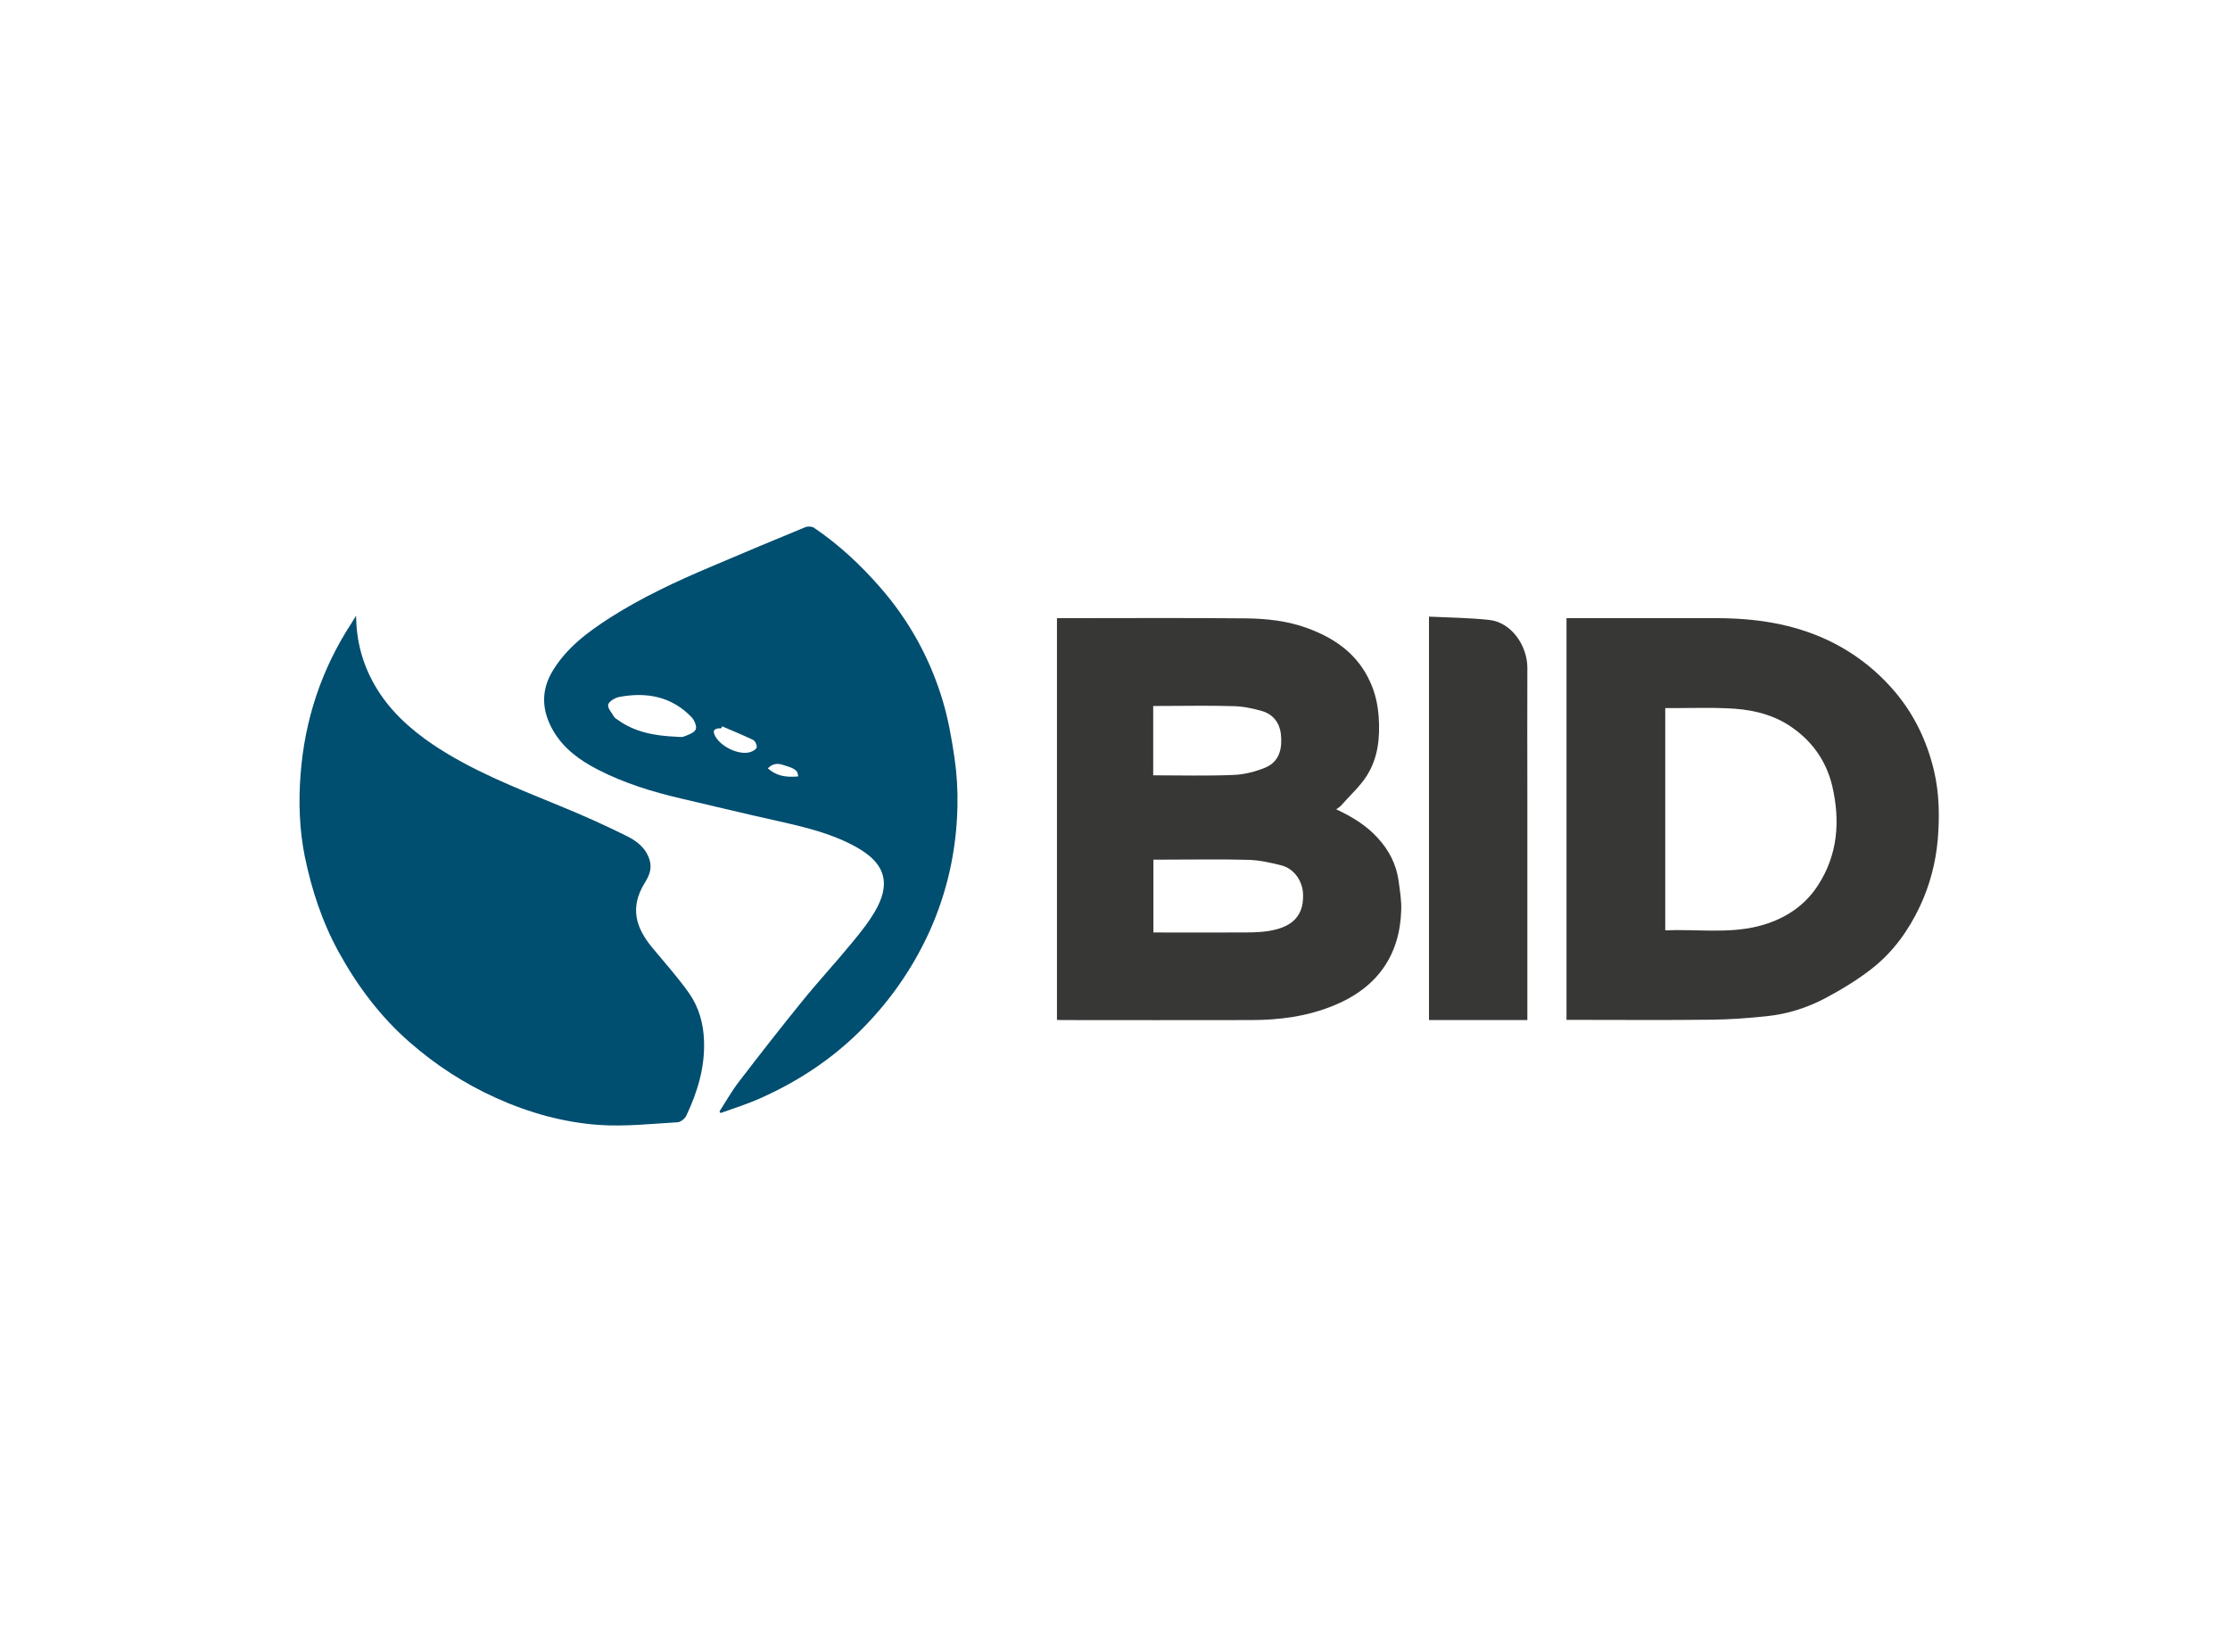 <svg width="216" height="160" viewBox="0 0 216 160" fill="none" xmlns="http://www.w3.org/2000/svg">
<g clip-path="url(#clip0_2822_335)">
<path d="M34.492 59.634C34.511 62.109 35.127 64.36 36.342 66.444C37.705 68.789 39.667 70.575 41.908 72.101C45.701 74.65 49.922 76.288 54.126 78.018C56.367 78.93 58.572 79.916 60.739 80.995C61.71 81.479 62.607 82.168 62.943 83.377C63.167 84.233 62.831 84.903 62.439 85.536C61 87.88 61.561 89.815 63.148 91.751C64.363 93.221 65.652 94.653 66.754 96.216C67.688 97.556 68.136 99.119 68.192 100.812C68.286 103.399 67.557 105.781 66.474 108.069C66.343 108.349 65.932 108.684 65.633 108.702C63.111 108.851 60.552 109.13 58.049 108.963C54.593 108.721 51.249 107.79 48.073 106.358C44.972 104.962 42.17 103.138 39.629 100.906C36.827 98.449 34.642 95.528 32.848 92.29C31.223 89.35 30.196 86.224 29.523 82.968C29 80.363 28.907 77.683 29.112 75.041C29.504 69.756 31.13 64.825 34.044 60.359C34.193 60.118 34.343 59.876 34.492 59.634Z" fill="#004E70"/>
<path d="M129.428 78.391C131.016 79.135 132.38 79.972 133.482 81.2C134.547 82.373 135.238 83.712 135.462 85.275C135.593 86.243 135.761 87.21 135.723 88.178C135.593 92.477 133.444 95.658 129.204 97.389C126.626 98.45 123.936 98.803 121.19 98.803C115.044 98.822 108.898 98.803 102.771 98.803C102.658 98.803 102.546 98.784 102.378 98.784V59.876H103.125C108.973 59.876 114.801 59.839 120.648 59.895C122.666 59.913 124.683 60.136 126.589 60.825C129.297 61.811 131.502 63.355 132.716 66.054C133.202 67.114 133.444 68.194 133.538 69.384C133.687 71.45 133.482 73.422 132.38 75.153C131.726 76.176 130.792 77.014 129.97 77.944C129.858 78.111 129.671 78.204 129.428 78.391ZM111.7 90.318C114.465 90.318 117.136 90.337 119.826 90.318C120.854 90.318 121.918 90.337 122.927 90.169C124.646 89.871 126.327 89.127 126.215 86.578C126.159 85.294 125.318 84.159 124.197 83.843C123.133 83.563 122.03 83.322 120.947 83.284C118.126 83.21 115.287 83.266 112.466 83.266H111.719V90.318H111.7ZM111.7 75.097C114.315 75.097 116.912 75.171 119.49 75.06C120.517 75.022 121.601 74.743 122.554 74.353C123.973 73.757 124.216 72.436 124.067 71.078C123.936 70.017 123.319 69.198 122.273 68.882C121.377 68.621 120.424 68.417 119.471 68.398C117.117 68.324 114.745 68.38 112.391 68.38H111.7V75.097Z" fill="#373736"/>
<path d="M69.687 107.66C70.322 106.674 70.901 105.632 71.63 104.702C73.628 102.097 75.646 99.51 77.701 96.98C79.251 95.063 80.933 93.258 82.502 91.341C83.398 90.262 84.295 89.146 84.949 87.918C86.387 85.182 85.397 83.433 82.987 82.075C80.615 80.735 77.981 80.121 75.347 79.526C72.227 78.837 69.108 78.074 65.988 77.349C63.186 76.697 60.458 75.86 57.899 74.539C56.162 73.646 54.611 72.529 53.584 70.78C52.463 68.826 52.37 66.891 53.547 64.956C54.892 62.742 56.89 61.253 59.02 59.876C62.158 57.866 65.521 56.303 68.958 54.852C71.966 53.568 74.992 52.303 78.018 51.056C78.261 50.963 78.654 50.981 78.859 51.13C81.25 52.749 83.324 54.684 85.229 56.861C88.031 60.062 90.049 63.709 91.282 67.766C91.842 69.608 92.178 71.524 92.459 73.441C92.683 74.985 92.776 76.586 92.739 78.149C92.645 82.335 91.767 86.373 90.03 90.225C88.573 93.425 86.649 96.31 84.239 98.896C81.231 102.152 77.663 104.59 73.647 106.376C72.395 106.935 71.088 107.344 69.799 107.809C69.78 107.753 69.724 107.716 69.687 107.66ZM65.427 71.357C65.708 71.357 66.007 71.431 66.249 71.338C66.679 71.171 67.24 70.985 67.389 70.65C67.52 70.371 67.258 69.757 66.997 69.478C65.073 67.468 62.644 67.003 59.991 67.505C59.581 67.579 58.983 67.933 58.908 68.249C58.833 68.584 59.263 69.049 59.487 69.44C59.543 69.552 59.693 69.608 59.805 69.701C61.486 70.929 63.429 71.264 65.427 71.357ZM69.948 70.352L69.874 70.538C69.201 70.538 69.014 70.724 69.22 71.189C69.687 72.25 71.48 73.162 72.62 72.864C72.881 72.79 73.236 72.603 73.292 72.399C73.348 72.194 73.143 71.766 72.956 71.673C71.947 71.189 70.938 70.78 69.948 70.352ZM77.308 75.209C77.29 74.557 76.916 74.409 75.721 74.055C75.216 73.906 74.749 74.018 74.376 74.427C75.16 75.097 75.945 75.32 77.308 75.209Z" fill="#004E70"/>
<path d="M151.733 98.822V59.876H152.518C157.113 59.876 161.69 59.876 166.285 59.876C170.021 59.876 173.664 60.416 177.064 62.016C179.567 63.207 181.716 64.863 183.528 66.984C185.433 69.236 186.647 71.803 187.32 74.613C187.843 76.809 187.88 79.06 187.693 81.331C187.488 83.601 186.928 85.722 185.975 87.769C184.873 90.113 183.378 92.197 181.342 93.798C179.941 94.895 178.409 95.826 176.84 96.663C175.065 97.612 173.122 98.226 171.105 98.431C169.349 98.617 167.593 98.747 165.818 98.766C161.391 98.822 156.964 98.784 152.536 98.784H151.733V98.822ZM161.279 90.113C164.305 89.983 167.313 90.448 170.264 89.723C172.655 89.127 174.71 87.88 176.074 85.778C178.017 82.801 178.26 79.526 177.475 76.139C176.877 73.627 175.439 71.655 173.253 70.24C171.422 69.068 169.349 68.677 167.238 68.603C165.669 68.528 164.081 68.584 162.512 68.584H161.297V90.113H161.279Z" fill="#373736"/>
<path d="M147.922 98.803H138.413V59.727C140.375 59.82 142.299 59.839 144.223 60.043C146.409 60.267 147.941 62.555 147.941 64.677C147.922 68.826 147.941 72.976 147.941 77.125C147.941 84.066 147.941 91.007 147.941 97.928V98.803H147.922Z" fill="#373736"/>
</g>
<defs>
<clipPath id="clip0_2822_335">
<rect width="158.787" height="58" fill="white" transform="translate(29 51)"/>
</clipPath>
</defs>
</svg>
